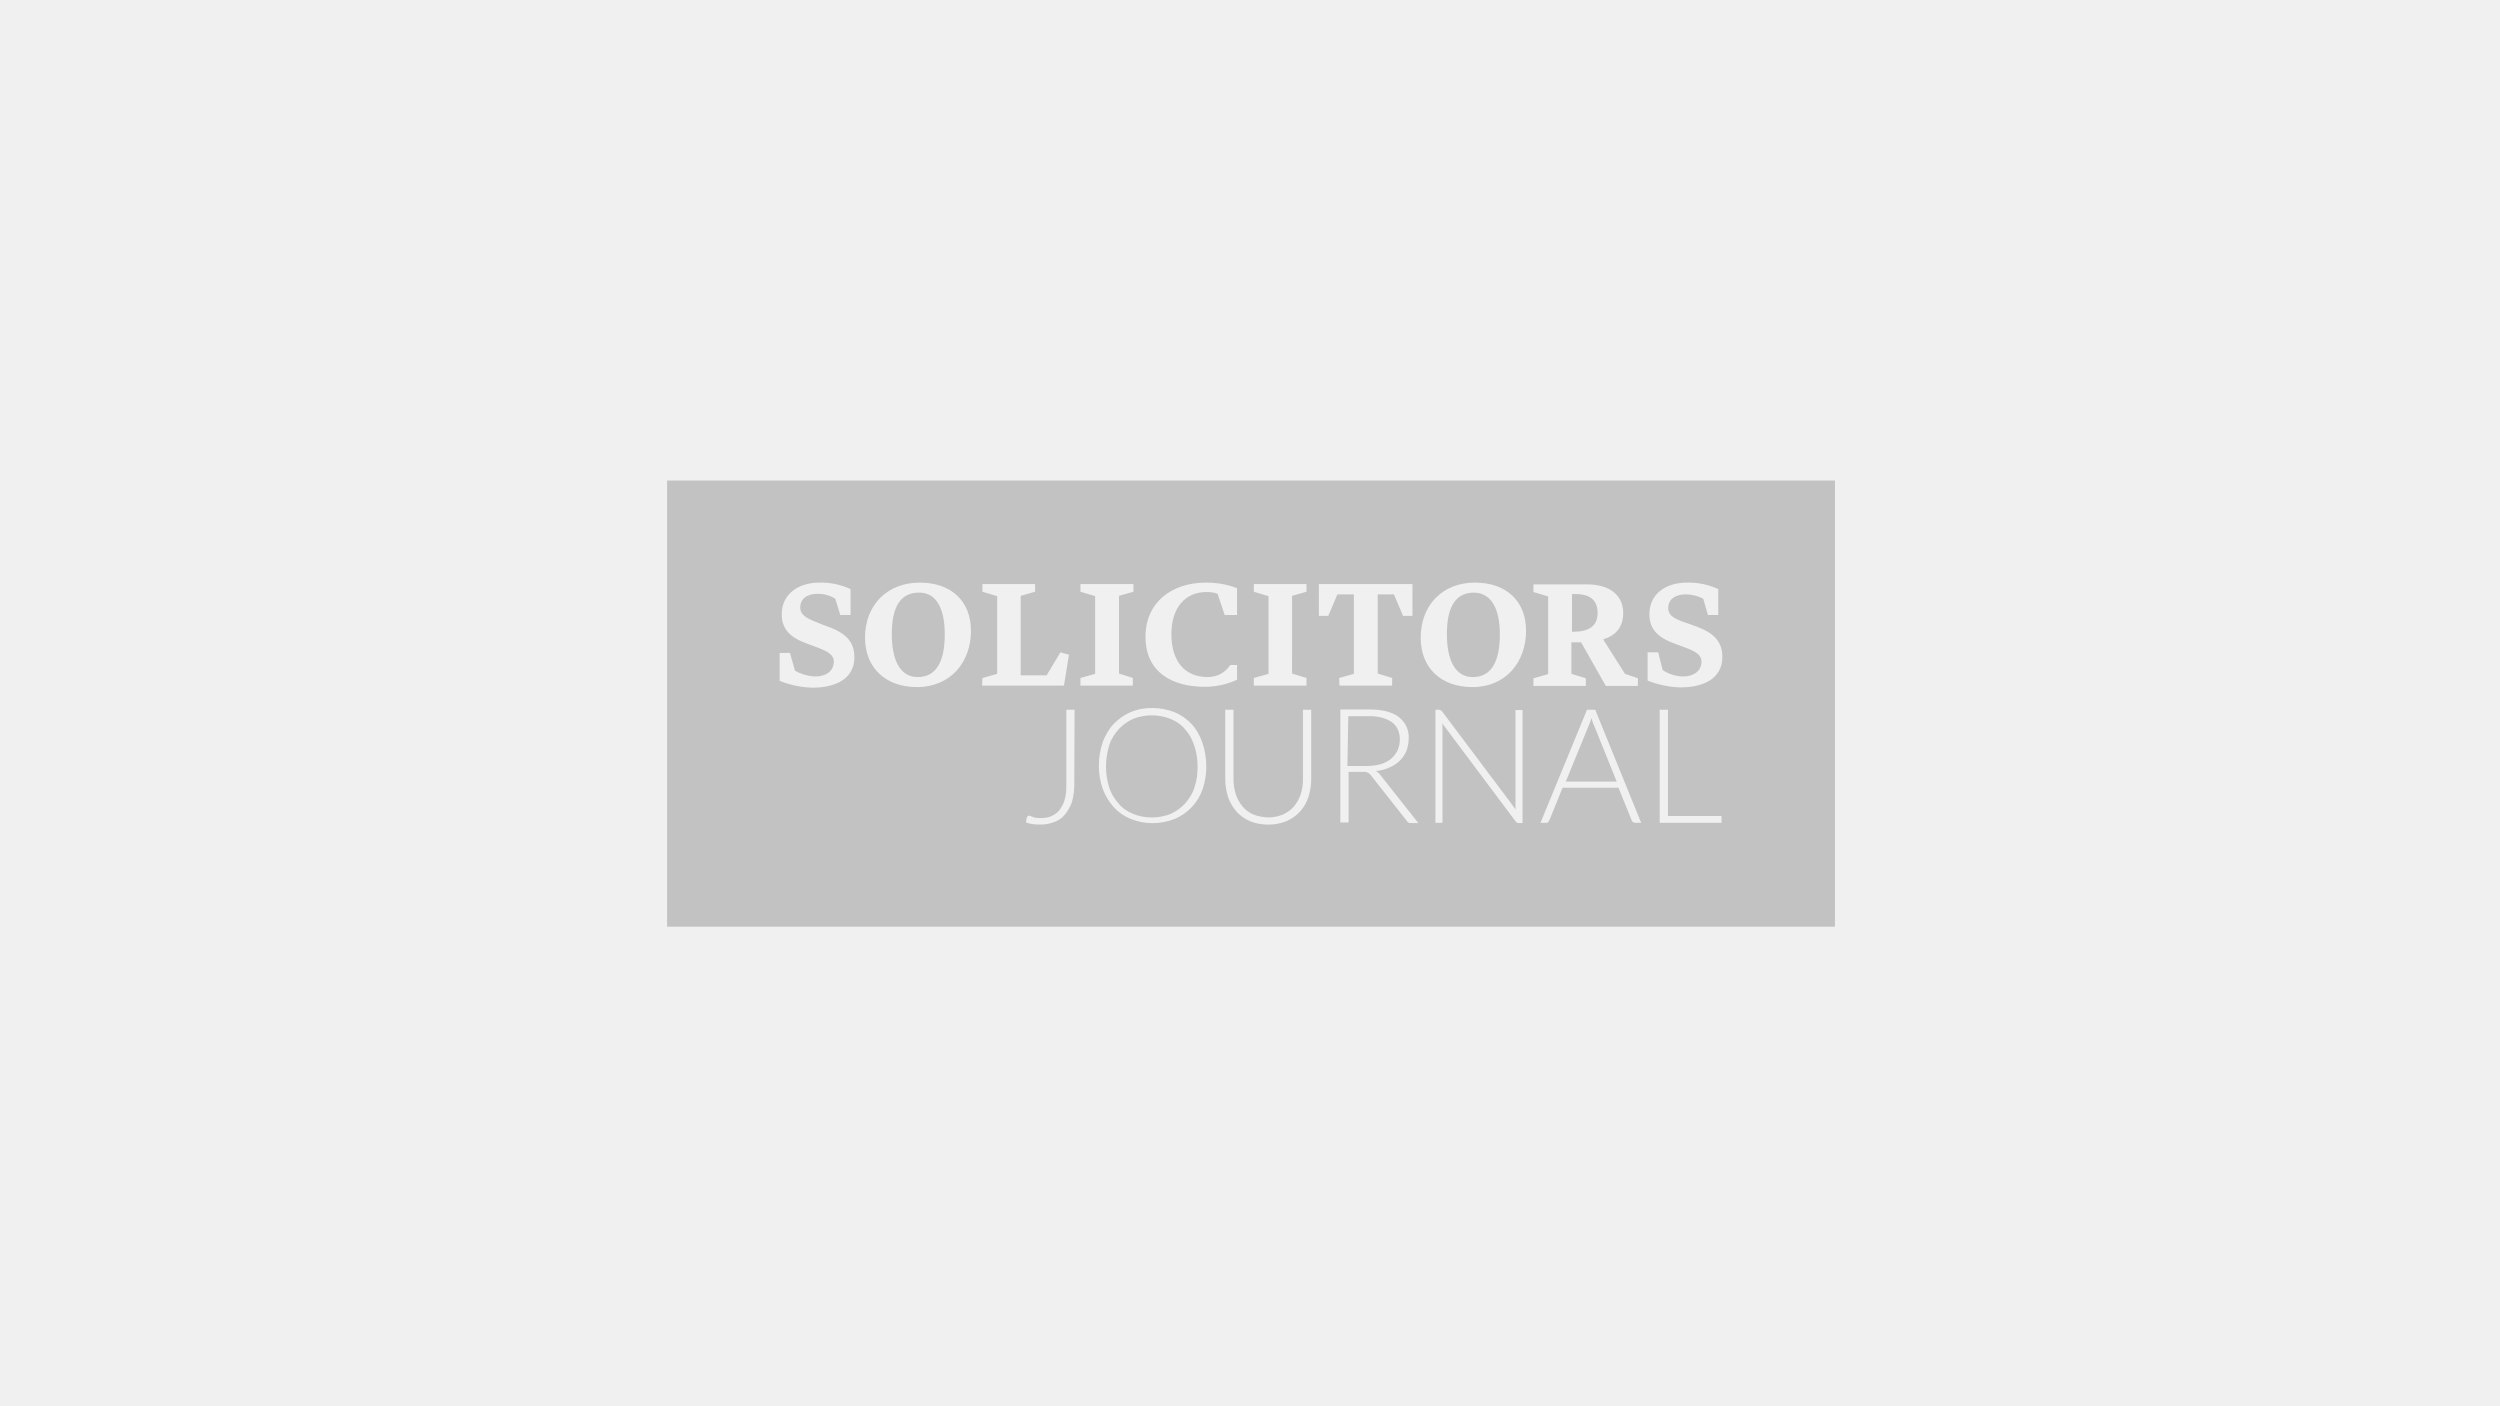 <?xml version="1.0" encoding="UTF-8" standalone="no"?>
<!-- Created with Inkscape (http://www.inkscape.org/) -->

<svg
   width="1280"
   height="720"
   viewBox="0 0 338.667 190.5"
   version="1.1"
   id="svg1"
   xml:space="preserve"
   xmlns="http://www.w3.org/2000/svg"
   xmlns:svg="http://www.w3.org/2000/svg"><defs
     id="defs1" /><g
     id="layer1"><path
       id="rect1-9"
       style="fill:#f0f0f0;fill-opacity:1;stroke-width:12.754;stroke-linecap:square;paint-order:stroke fill markers"
       d="M -8.5000005e-7,4.9999998e-7 H 338.667 V 190.5 H -8.5000005e-7 Z" /><g
       transform="matrix(2.827,0,0,2.827,-96.729,-131.8)"
       id="g5"><g
         transform="matrix(0.164,0,0,0.164,65.871,68.933)"
         id="g4"
         style="fill:#c2c2c2;fill-opacity:1"><g
           transform="matrix(0.86,0,0,0.86,4.859,4.774)"
           fill="#ffffff"
           id="g3"
           style="fill:#c2c2c2;fill-opacity:1"><path
             id="path3"
             class="st1"
             d="m 55.4,45.2 h 3.5 V 36.4 C 55.6,34.9 52,34.1 48.3,34.2 c -7,0 -12.8,3.8 -12.8,10.8 0,5.9 4.2,8.3 8.5,9.9 4.6,1.8 9.2,2.8 9.2,6.1 0,3.3 -2.7,5.1 -6.3,5.1 C 44.5,66 42,65.3 40,64.1 l -1.7,-6 h -3.5 v 9.5 c 3.6,1.4 7.3,2.2 11.1,2.3 7.8,0 14.3,-2.9 14.3,-10.4 0,-7 -5.6,-9.2 -10.8,-11 -4.1,-1.7 -7.6,-2.7 -7.6,-5.8 0,-3.1 2.4,-4.7 6,-4.7 2,0 4.1,0.5 5.9,1.7 z m 44.4,5.4 C 99.8,40.4 93,34.2 82.4,34.2 c -11,0 -18.6,7.6 -18.6,18.7 0,10.4 7.2,16.8 17.6,16.8 11.5,0 18.4,-8.5 18.4,-19.1 m -8.9,1.2 c 0,8.2 -2.3,14.5 -9.2,14.5 -6.1,0 -8.8,-6 -8.8,-14.6 0,-9 2.8,-14.1 9.2,-14.1 6,-0.1 8.8,5.5 8.8,14.2 m 12.7,17.4 h 27.8 l 1.7,-10.5 -2.9,-0.8 -4.7,7.8 h -8.8 v -27 l 4.9,-1.4 v -2.6 h -17.9 v 2.6 l 5,1.5 v 26.4 l -4.9,1.4 c -0.2,0 -0.2,2.6 -0.2,2.6 z m 33.4,0 h 17.8 v -2.6 l -4.7,-1.5 V 38.7 l 4.9,-1.4 v -2.6 h -18 v 2.6 l 5,1.5 v 26.4 l -5,1.4 z m 53.2,-24 v -9.1 c -3.3,-1.3 -6.9,-1.9 -10.5,-1.9 -11.8,0 -20.6,6.8 -20.6,18.4 0,12.3 9.4,17 20.1,17 3.8,0 7.6,-0.8 11,-2.4 v -5 h -2.3 c -1.7,2.6 -4.5,4.1 -7.6,4.1 -7.9,0 -12.4,-5.4 -12.4,-14.6 0,-9.2 4.9,-14.3 11.9,-14.3 1.3,0 2.6,0.1 3.8,0.6 l 2.4,7.2 z m 5.7,24 h 17.9 v -2.6 l -4.9,-1.5 V 38.7 l 4.9,-1.4 v -2.6 h -17.9 v 2.6 l 5,1.5 v 26.4 l -5,1.4 z m 29.1,0 h 17.9 V 66.6 L 238,65.1 V 38.2 h 5.5 l 3.1,7.3 h 3.2 V 34.7 H 218 v 10.8 h 3.2 l 3.1,-7.3 h 5.6 v 27 l -5,1.4 z m 63.4,-18.6 c 0,-10.2 -6.8,-16.4 -17.4,-16.4 -10.9,0 -18.4,7.6 -18.4,18.7 0,10.4 7,16.8 17.6,16.8 11.3,0 18.2,-8.5 18.2,-19.1 m -8.9,1.2 c 0,8.2 -2.3,14.5 -9.2,14.5 -6.1,0 -8.8,-6 -8.8,-14.6 0,-9 2.8,-14.1 9.2,-14.1 5.9,0.1 8.8,5.5 8.8,14.2 m 36,17.5 h 10.9 V 66.7 L 322,65.2 314.6,53.5 c 4.4,-1.4 6.8,-4.2 6.8,-9 0,-6.4 -5.1,-9.7 -12.3,-9.7 h -18.2 v 2.6 l 5,1.5 v 26.4 l -5,1.4 v 2.6 h 17.8 v -2.6 l -4.9,-1.5 V 54.5 h 3.3 z m -10,-31.2 c 5,0.1 7.2,2.3 7.2,6.5 0,4.5 -3.2,6.3 -8.2,6.3 H 304 V 38.1 Z m 44.7,7.1 h 3.5 v -8.8 c -3.3,-1.5 -6.9,-2.3 -10.6,-2.2 -7.2,0 -12.8,3.8 -12.8,10.8 0,5.9 4.2,8.3 8.5,9.9 4.6,1.8 9.2,2.8 9.2,6.1 0,3.3 -2.7,5.1 -6.3,5.1 -2.4,-0.1 -4.9,-0.8 -6.9,-2.2 l -1.5,-6 h -3.6 v 9.6 c 3.6,1.4 7.3,2.2 11.1,2.3 7.8,0 14.3,-2.9 14.3,-10.4 0,-7 -5.6,-9.2 -10.8,-11 -4.1,-1.4 -7.6,-2.4 -7.6,-5.5 0,-3.1 2.4,-4.7 6,-4.7 2,0 4.1,0.5 5.9,1.5 z M 135,77.4 h -2.8 v 25.8 c 0,1.7 -0.1,3.2 -0.6,4.9 -0.4,1.3 -1,2.4 -1.8,3.5 -0.8,0.9 -1.7,1.5 -2.8,2 -1.1,0.5 -2.4,0.6 -3.7,0.6 -0.5,0 -0.9,0 -1.4,-0.1 -0.4,0 -0.8,-0.1 -1,-0.3 -0.3,-0.1 -0.6,-0.1 -0.8,-0.3 -0.3,0 -0.4,-0.1 -0.6,-0.1 -0.2,0 -0.4,0 -0.5,0.3 -0.1,0.1 -0.1,0.3 -0.3,0.4 0,0.3 0,0.5 -0.1,0.8 -0.1,0.3 0,0.5 -0.1,0.8 0.9,0.3 1.7,0.5 2.6,0.6 0.8,0.1 1.7,0.1 2.4,0.1 1.7,0 3.2,-0.3 4.7,-0.9 1.4,-0.5 2.7,-1.4 3.6,-2.6 1,-1.3 1.8,-2.7 2.3,-4.1 0.5,-1.8 0.8,-3.8 0.8,-5.8 z m 43.4,11.1 c -0.8,-2.3 -2,-4.5 -3.7,-6.3 -1.7,-1.8 -3.6,-3.1 -5.8,-4 -2.4,-0.9 -4.9,-1.4 -7.4,-1.4 -2.5,0 -5.1,0.4 -7.4,1.4 -2.2,0.9 -4.1,2.3 -5.8,4 -1.7,1.8 -2.9,4 -3.7,6.1 -1.8,5.3 -1.8,10.9 0,16.1 0.9,2.3 2.2,4.4 3.7,6.1 1.7,1.8 3.6,3.1 5.8,4 4.7,1.9 10.1,1.9 14.9,0 2.2,-0.9 4.2,-2.3 5.8,-4 1.7,-1.8 2.9,-3.8 3.7,-6.1 1.7,-4.9 1.7,-10.6 -0.1,-15.9 m -2.7,15.4 c -0.6,2 -1.8,3.8 -3.2,5.4 -1.4,1.5 -3.1,2.7 -4.9,3.5 -2,0.8 -4.2,1.2 -6.4,1.2 -2.2,0 -4.2,-0.4 -6.3,-1.2 -1.9,-0.8 -3.6,-1.9 -4.9,-3.5 -1.4,-1.5 -2.6,-3.5 -3.2,-5.4 -1.5,-4.7 -1.5,-9.7 0,-14.5 0.6,-2 1.8,-3.8 3.2,-5.4 1.4,-1.5 3.1,-2.7 4.9,-3.5 2,-0.8 4.1,-1.2 6.3,-1.2 2.2,0 4.4,0.4 6.4,1.2 1.9,0.8 3.6,1.9 4.9,3.5 1.4,1.5 2.4,3.3 3.1,5.4 0.8,2.3 1.2,4.7 1.2,7.3 0,2.5 -0.3,4.9 -1.1,7.2 m 20.1,9.1 c -1.4,-0.6 -2.7,-1.5 -3.7,-2.7 -1,-1.2 -1.8,-2.6 -2.3,-4.1 -0.5,-1.7 -0.8,-3.3 -0.8,-5 V 77.4 h -2.8 v 23.8 c 0,2 0.4,4.1 1,6 0.6,1.8 1.7,3.5 2.9,4.9 1.3,1.4 2.8,2.4 4.6,3.2 3.8,1.5 8.3,1.5 12.2,0 1.8,-0.8 3.3,-1.8 4.6,-3.2 1.3,-1.4 2.3,-3.1 2.9,-4.9 0.6,-1.9 1,-4 1,-6 V 77.4 h -2.8 v 23.8 c 0,1.7 -0.3,3.5 -0.8,5 -0.5,1.5 -1.3,2.8 -2.3,4.1 -1,1.2 -2.3,2 -3.7,2.7 -1.5,0.6 -3.2,1 -5,1 -1.8,-0.1 -3.5,-0.4 -5,-1 M 233,98.5 c 0.5,0 1.2,0 1.7,0.3 0.4,0.3 0.8,0.5 1,0.9 l 12.3,15.6 c 0.1,0.3 0.4,0.4 0.6,0.5 0.3,0.1 0.5,0.1 0.8,0.1 h 2.4 L 238.6,99.2 c -0.4,-0.4 -0.8,-0.8 -1.2,-1 1.5,-0.1 3.1,-0.5 4.6,-1.2 1.3,-0.5 2.4,-1.3 3.5,-2.3 0.9,-0.9 1.7,-2 2.2,-3.2 0.5,-1.3 0.8,-2.7 0.8,-4 0.3,-2.9 -1,-5.8 -3.3,-7.6 -2.2,-1.7 -5.5,-2.6 -10,-2.6 h -9.9 v 38.4 h 2.8 V 98.5 Z m -5,-18.9 h 7 c 2.8,-0.1 5.5,0.5 7.8,2 1.9,1.4 2.8,3.7 2.7,6.1 0,1.3 -0.3,2.4 -0.8,3.6 -0.5,1 -1.3,2 -2.2,2.8 -1,0.8 -2.2,1.4 -3.5,1.8 -1.5,0.4 -3.1,0.6 -4.6,0.6 h -6.7 z m 31,-2.2 h -1.4 v 38.4 H 260 V 83.5 c 0,-0.5 0,-1 -0.1,-1.5 l 25,33.4 c 0.3,0.4 0.6,0.5 1,0.5 h 1.3 V 77.5 h -2.4 v 32.3 c 0,0.5 0,1 0.1,1.5 L 259.9,78 c -0.1,-0.1 -0.3,-0.3 -0.5,-0.4 -0.1,-0.1 -0.3,-0.2 -0.4,-0.2 m 52.9,0 h -2.8 l -15.8,38.4 h 2 c 0.3,0 0.5,0 0.6,-0.3 0.1,-0.1 0.3,-0.3 0.4,-0.5 l 4.5,-11.1 h 19 l 4.5,11.1 c 0.1,0.3 0.3,0.4 0.4,0.5 0.1,0.1 0.4,0.3 0.6,0.3 h 2.2 z m -2.1,5.1 c 0.1,-0.4 0.3,-0.6 0.4,-1 0.1,-0.4 0.3,-0.8 0.4,-1.3 0.1,0.4 0.3,0.9 0.4,1.3 0.1,0.4 0.3,0.8 0.4,1 l 7.8,19.3 h -17.3 z m 26.8,-5.1 h -2.8 v 38.4 h 21 v -2.3 H 336.6 Z M -3.44,-0.472 H 393.35 V 151.092 H -3.44 Z"
             style="fill:#c2c2c2;fill-opacity:1" /></g></g></g></g></svg>
